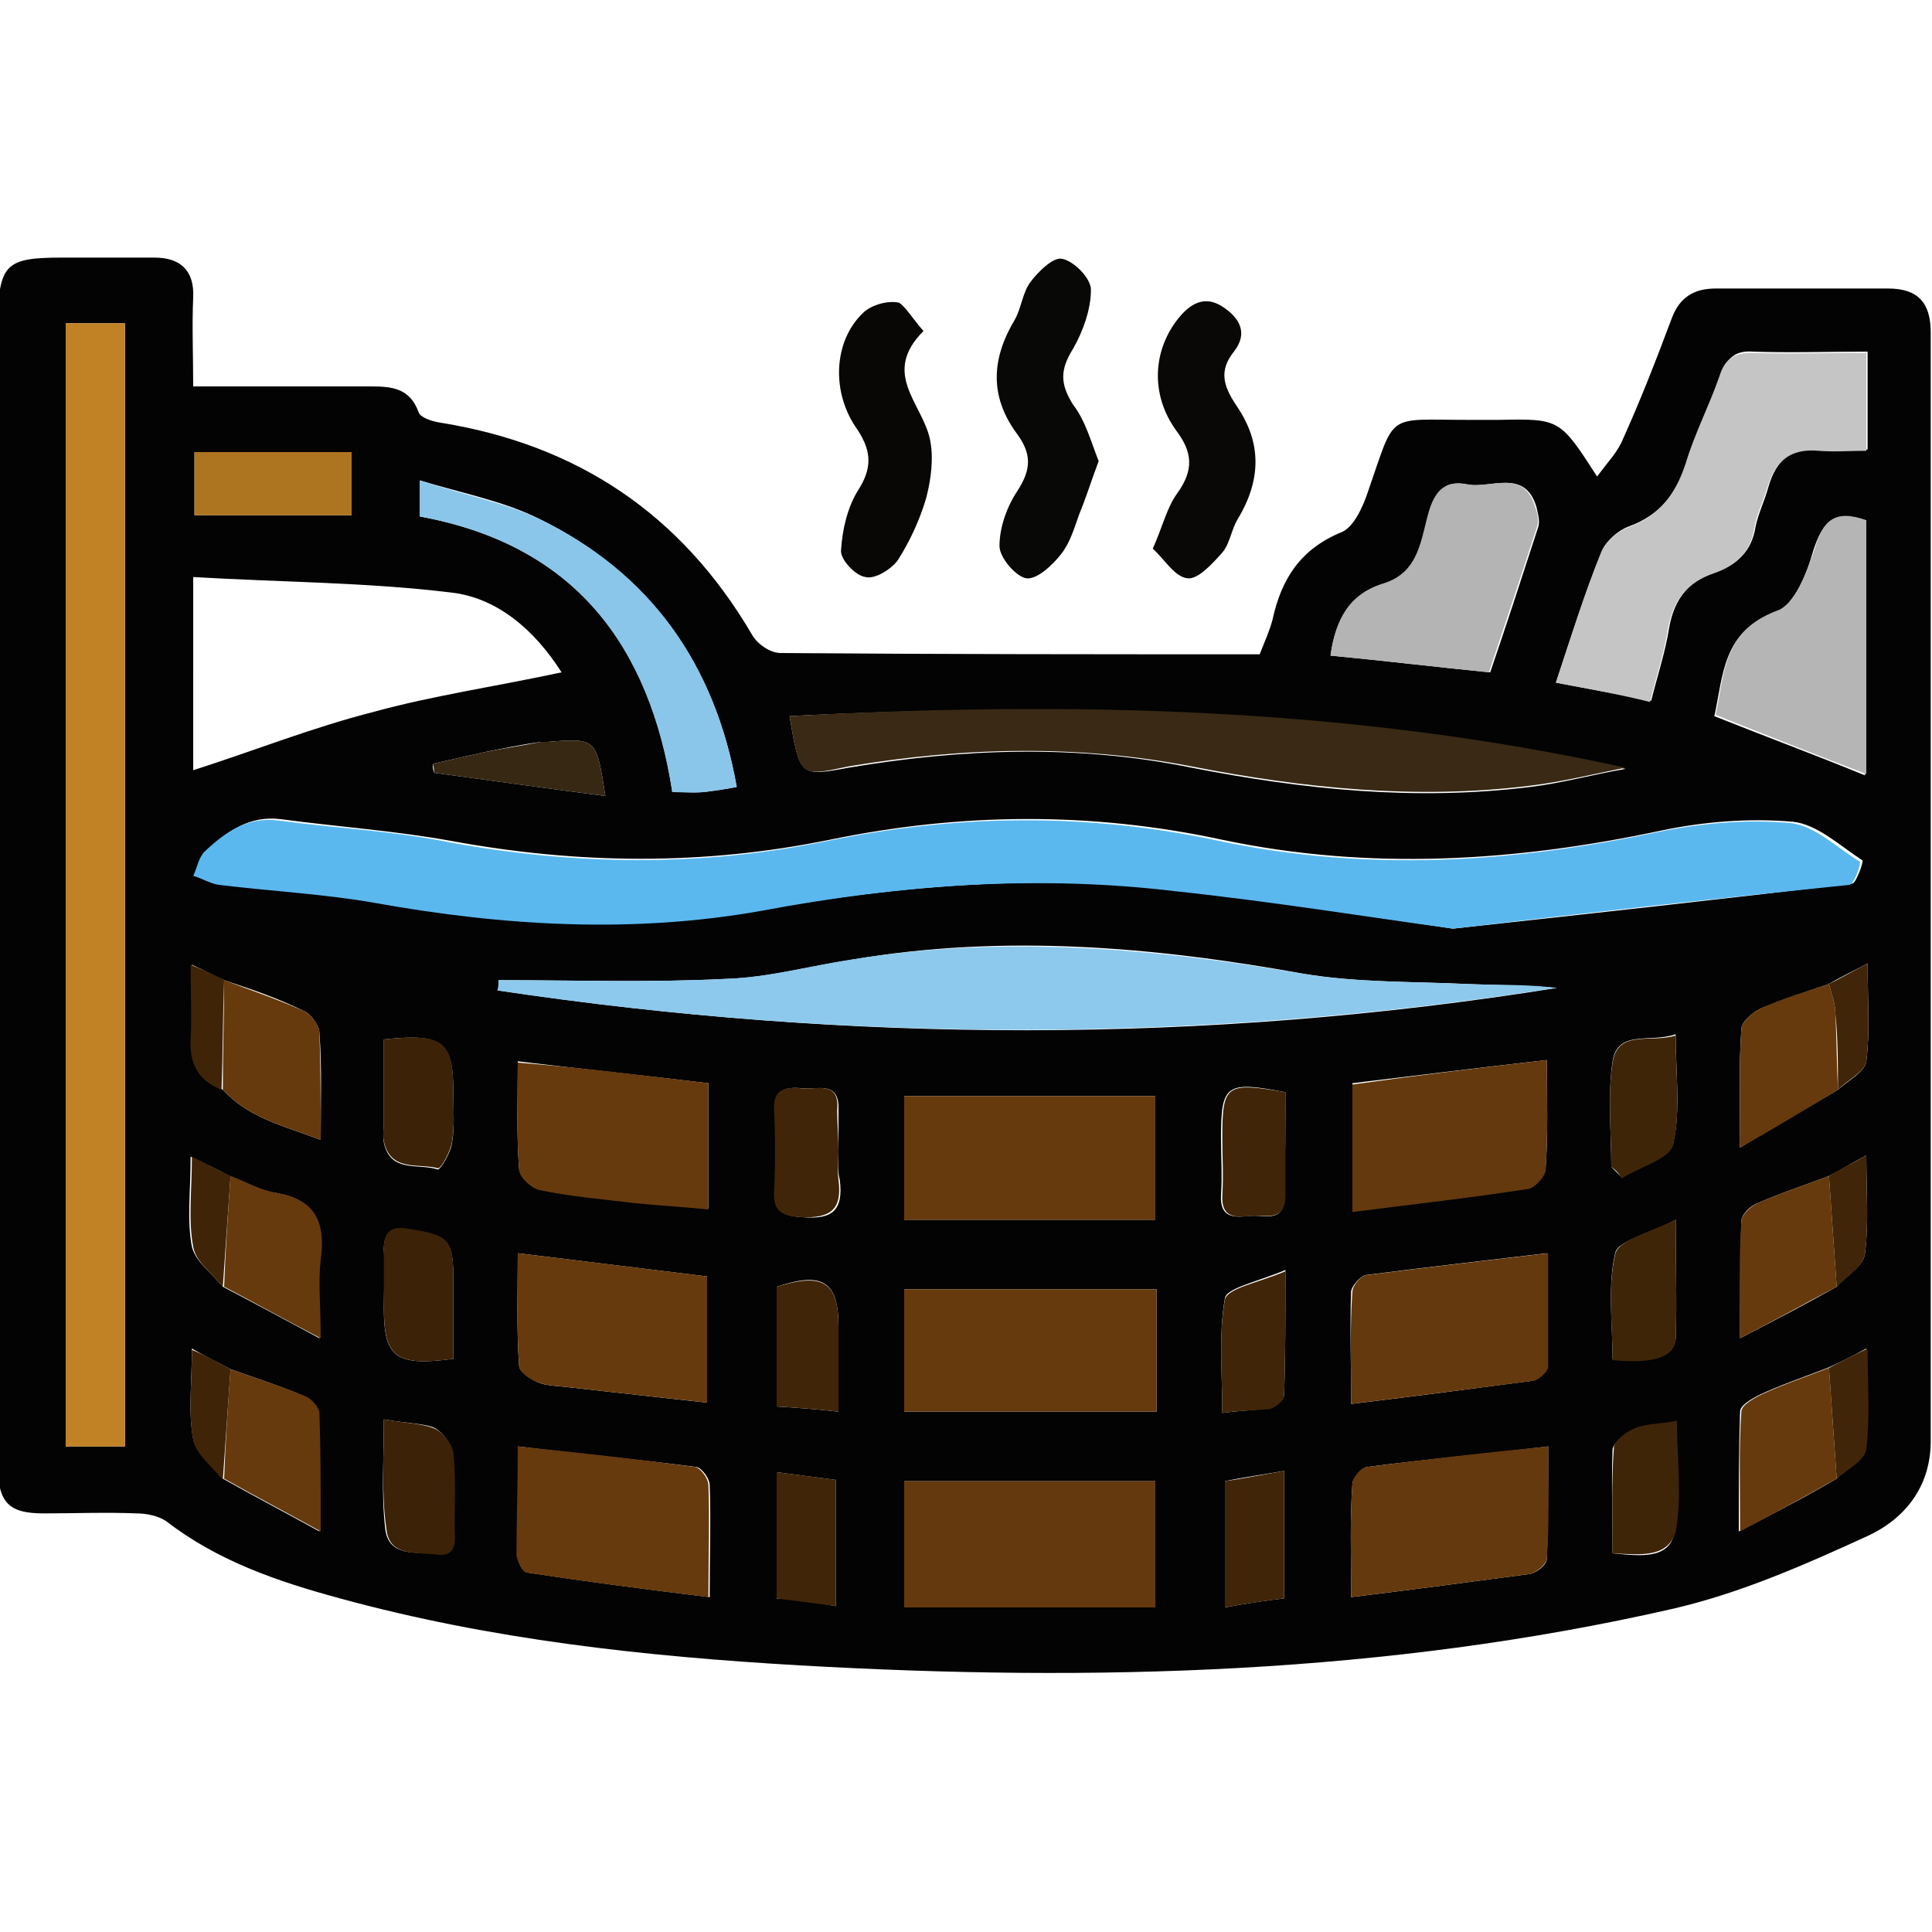 <?xml version="1.0" encoding="UTF-8"?> <svg xmlns="http://www.w3.org/2000/svg" xmlns:xlink="http://www.w3.org/1999/xlink" version="1.1" id="Слой_1" x="0px" y="0px" viewBox="0 0 150 150" style="enable-background:new 0 0 150 150;" xml:space="preserve"> <style type="text/css"> .st0{fill:#030303;} .st1{fill:#080806;} .st2{fill:#090807;} .st3{fill:#080706;} .st4{fill:#5BB8EF;} .st5{fill:#C18225;} .st6{fill:#8CC9ED;} .st7{fill:#392915;} .st8{fill:#C5C5C5;} .st9{fill:#64390D;} .st10{fill:#663A0D;} .st11{fill:#673A0D;} .st12{fill:#B4B4B4;} .st13{fill:#B5B5B5;} .st14{fill:#8AC6EA;} .st15{fill:#AE7521;} .st16{fill:#3C2207;} .st17{fill:#412508;} .st18{fill:#402508;} .st19{fill:#3F2508;} .st20{fill:#372814;} .st21{fill:#3F2408;} </style> <g> <path class="st0" d="M124,37c0.8-1.1,1.6-1.9,2-2.9c1.4-3.1,2.6-6.2,3.8-9.4c0.6-1.6,1.7-2.3,3.4-2.3c4.5,0,8.9,0,13.4,0 c2.3,0,3.3,1.1,3.3,3.4c0,28.7,0,57.4,0,86.1c0,3.6-2.1,6.1-5,7.4c-4.8,2.2-9.8,4.4-15,5.6c-22.3,5.1-45,5.7-67.8,4.4 c-12.1-0.7-24-2-35.7-5.2c-4.8-1.3-9.5-2.9-13.5-6c-0.6-0.4-1.5-0.6-2.3-0.6c-2.4-0.1-4.8,0-7.2,0c-2.7,0-3.5-0.8-3.6-3.6 c0-5.5,0-11.1,0-16.6c0-24.2,0-48.5,0-72.7C0,20.5,0.5,20,4.8,20c2.4,0,4.8,0,7.2,0c2,0,3.1,1,3,3.1c-0.1,2.2,0,4.4,0,6.9 c4.7,0,9.2,0,13.7,0c1.7,0,3.1,0.1,3.8,2c0.1,0.4,1,0.7,1.6,0.8c10.7,1.7,18.8,7.1,24.3,16.5c0.4,0.7,1.4,1.4,2.2,1.4 c12.4,0.1,24.8,0.1,37.2,0.1c0.4-1,0.8-1.9,1-2.7c0.7-3.2,2.2-5.5,5.4-6.8c0.9-0.4,1.6-1.9,2-3.1c2.2-6.3,1.3-5.6,7.9-5.6 c0.7,0,1.5,0,2.2,0C121.1,32.5,121.1,32.5,124,37z M142.6,114.8c0.8-0.8,2.1-1.5,2.2-2.3c0.3-2.4,0.1-5,0.1-7.8 c-1.3,0.7-2.1,1.1-3,1.5c-1.8,0.7-3.6,1.3-5.3,2.1c-0.6,0.3-1.5,0.8-1.5,1.3c-0.1,2.8-0.1,5.7-0.1,9.3 C138.1,117.3,140.4,116.1,142.6,114.8z M142,76.4c-1.8,0.6-3.6,1.2-5.3,1.9c-0.6,0.3-1.5,1-1.5,1.6c-0.2,2.7-0.1,5.5-0.1,9.2 c2.9-1.8,5.3-3.1,7.6-4.5c0.8-0.7,2.1-1.4,2.2-2.2c0.3-2.4,0.1-4.8,0.1-7.6C143.7,75.5,142.8,75.9,142,76.4z M17.3,99.9 c2.3,1.2,4.7,2.5,7.5,4c0-2.6-0.2-4.4,0-6.1c0.4-2.9-0.4-4.7-3.5-5.2c-1.2-0.2-2.3-0.8-3.5-1.3c-0.9-0.5-1.8-0.9-3-1.5 c0,2.7-0.3,4.9,0.1,7C15.2,98,16.5,98.9,17.3,99.9z M17.9,106.3c-0.9-0.5-1.8-0.9-3-1.6c0,2.7-0.3,4.9,0.1,7 c0.2,1.1,1.5,2.1,2.3,3.1c2.3,1.3,4.6,2.5,7.5,4.1c0-3.7,0.1-6.4-0.1-9.2c0-0.5-0.6-1.1-1.1-1.3C21.8,107.6,19.8,107,17.9,106.3z M142.6,99.9c0.8-0.9,2.1-1.6,2.2-2.6c0.3-2.4,0.1-4.8,0.1-7.6c-1.3,0.7-2.1,1.2-2.9,1.6c-1.8,0.7-3.7,1.3-5.5,2.1 c-0.6,0.2-1.3,0.9-1.3,1.4c-0.1,2.8-0.1,5.5-0.1,9.1C138,102.4,140.3,101.2,142.6,99.9z M17.4,76.1c-0.7-0.3-1.4-0.7-2.5-1.2 c0,2.2,0.1,4,0,5.8c-0.1,1.9,0.5,3.2,2.4,3.9c2,2.2,4.7,2.8,7.6,3.9c0-3.1,0.1-5.7-0.1-8.3c0-0.6-0.7-1.5-1.2-1.7 C21.6,77.5,19.5,76.8,17.4,76.1z M112.8,72.1c11-1.2,21-2.3,31-3.5c0.3,0,0.9-1.7,0.8-1.8c-1.7-1.1-3.5-2.8-5.4-3 c-3.4-0.3-7,0-10.3,0.7c-11.3,2.4-22.6,3.1-34,0.7c-10.2-2.2-20.3-2.1-30.5,0c-9.8,2-19.5,1.9-29.3,0.1c-4.4-0.8-8.8-1.1-13.3-1.7 c-2.4-0.3-4.1,0.9-5.7,2.4c-0.5,0.4-0.6,1.2-0.9,1.9c0.6,0.2,1.3,0.6,2,0.7c4,0.5,8.1,0.7,12.1,1.4c10,1.8,20.1,2.4,30.1,0.6 c10.7-1.9,21.3-2.7,32.1-1.5C98.8,70,106.2,71.1,112.8,72.1z M9.7,112.3c0-29.2,0-58.2,0-87.2c-1.7,0-3.1,0-4.6,0 c0,29.2,0,58.1,0,87.2C6.8,112.3,8.2,112.3,9.7,112.3z M38.7,76.1c0,0.3,0,0.6,0,0.8c27.4,4.1,54.8,4.2,82.2-0.2 c-2.3-0.2-4.6-0.2-6.9-0.3c-4.3-0.2-8.6-0.1-12.8-0.8c-11.6-2.1-23.3-3.1-35-1.1c-3.3,0.5-6.5,1.4-9.8,1.5 C50.4,76.3,44.6,76.1,38.7,76.1z M15,59.8c4.7-1.5,9.2-3.3,13.9-4.5c4.7-1.3,9.6-2,14.7-3.1c-2.1-3.3-5-5.8-8.6-6.2 c-6.6-0.8-13.3-0.8-20-1.2C15,50.2,15,55.1,15,59.8z M61.3,55.6c0.8,4.7,0.8,4.7,4.6,4c8.9-1.5,17.8-1.8,26.6,0 c8.7,1.7,17.4,2.6,26.3,1.5c2.5-0.3,5-1,7.4-1.4C104.8,55,83.2,54.5,61.3,55.6z M120.8,53c2.6,0.5,4.9,0.9,7.4,1.4 c0.5-2,1.1-3.8,1.4-5.7c0.4-2.2,1.5-3.6,3.6-4.3c1.7-0.6,2.8-1.6,3.1-3.5c0.2-1,0.7-2,1-3.1c0.6-2.1,1.8-3.1,4-2.9 c1.2,0.1,2.4,0,3.7,0c0-2.6,0-5.1,0-7.6c-3.1,0-6,0.1-8.9,0c-1.4-0.1-2,0.5-2.5,1.8c-0.8,2.3-1.9,4.4-2.6,6.7 c-0.8,2.5-2.1,4.2-4.6,5.1c-0.8,0.3-1.7,1.1-2,1.9C123,46.1,122,49.4,120.8,53z M70.2,124.8c6.7,0,13,0,19.5,0c0-3.5,0-6.6,0-9.8 c-6.6,0-13,0-19.5,0C70.2,118.2,70.2,121.3,70.2,124.8z M89.8,100.1c-6.7,0-13.1,0-19.6,0c0,3.3,0,6.4,0,9.5c6.6,0,13.1,0,19.6,0 C89.8,106.3,89.8,103.3,89.8,100.1z M70.2,94.7c6.6,0,13.1,0,19.5,0c0-3.3,0-6.4,0-9.6c-6.6,0-13,0-19.5,0 C70.2,88.4,70.2,91.5,70.2,94.7z M104.9,124c4.9-0.6,9.4-1.2,13.9-1.8c0.5-0.1,1.3-0.7,1.3-1.2c0.1-2.9,0.1-5.7,0.1-8.7 c-5,0.6-9.5,1-14.1,1.6c-0.4,0.1-1.1,0.9-1.1,1.3C104.8,118,104.9,120.7,104.9,124z M120.1,82.3c-5.3,0.6-10.1,1.2-15.1,1.8 c0,3.3,0,6.5,0,9.9c4.7-0.6,9.2-1.1,13.7-1.8c0.5-0.1,1.3-0.9,1.3-1.5C120.2,88.1,120.1,85.4,120.1,82.3z M104.9,109 c5-0.6,9.5-1.2,14.1-1.8c0.4-0.1,1.1-0.7,1.1-1.1c0.1-2.9,0-5.7,0-8.8c-5,0.6-9.5,1.1-14.1,1.7c-0.4,0.1-1.1,0.9-1.1,1.3 C104.8,103,104.9,105.7,104.9,109z M40.2,112.3c0,3,0,5.8,0,8.5c0,0.5,0.4,1.3,0.8,1.3c4.6,0.7,9.2,1.3,14.1,1.9c0-3.3,0.1-6,0-8.7 c0-0.5-0.6-1.3-1-1.4C49.5,113.3,45.1,112.9,40.2,112.3z M40.2,97.3c0,3.1-0.1,5.9,0.1,8.7c0,0.5,0.8,1,1.4,1.3 c0.7,0.3,1.6,0.3,2.4,0.4c3.6,0.4,7.1,0.8,10.8,1.2c0-3.5,0-6.7,0-9.8C49.9,98.5,45.2,97.9,40.2,97.3z M55,84.1 c-5-0.6-9.8-1.1-14.8-1.7c0,3.1-0.1,5.7,0.1,8.3c0,0.6,1,1.5,1.6,1.6c2.4,0.5,4.9,0.8,7.3,1c1.9,0.2,3.8,0.3,5.8,0.5 C55,90.4,55,87.4,55,84.1z M103.3,50.9c4.2,0.4,8.3,0.9,12.4,1.3c1.3-3.8,2.5-7.5,3.7-11.2c0.2-0.5,0-1.1-0.1-1.6 c-0.9-3.1-3.6-1.4-5.4-1.8c-1.6-0.3-2.3,0.4-2.8,1.9c-0.7,2.2-0.7,4.9-3.6,5.8C104.9,46.1,103.7,48,103.3,50.9z M144.9,40.4 c-2.4-0.8-3.4,0.1-4.1,2.3c-0.5,1.8-1.5,4.3-2.9,4.8c-4.2,1.5-4.1,5-4.8,8.1c4,1.6,7.8,3,11.7,4.6 C144.9,53.5,144.9,46.9,144.9,40.4z M32.6,40.1c12,2.2,17.9,10,19.6,21.4c1,0,1.7,0,2.4,0c0.8-0.1,1.6-0.2,2.6-0.4 c-1.7-9.6-6.8-16.6-15.3-20.8c-2.8-1.4-6-2-9.3-3C32.6,38.6,32.6,39.2,32.6,40.1z M15.1,35.1c0,1.8,0,3.3,0,4.9c4.1,0,8.1,0,12.2,0 c0-1.7,0-3.3,0-4.9C23.2,35.1,19.2,35.1,15.1,35.1z M35.2,105.5c0-2.1,0-4.1,0-6c0-3.2-0.3-3.6-3.5-4c-1.2-0.2-1.9,0.1-1.9,1.5 c0.1,1.5,0,3,0,4.5C29.8,105.4,30.7,106.1,35.2,105.5z M29.8,80.7c0,2.3,0,4.4,0,6.5c0,0.5-0.1,1,0,1.5c0.5,2.4,2.7,1.6,4.2,2.1 c0.2,0,1-1.3,1.1-2.1c0.2-1.2,0.1-2.5,0.1-3.7C35.2,80.9,34.5,80.2,29.8,80.7z M29.8,110.2c0,3-0.2,5.8,0.1,8.4 c0.2,2.3,2.4,1.9,3.9,2c1.7,0.2,1.4-1.2,1.4-2.2c0-1.9,0.1-3.8-0.1-5.7c-0.1-0.7-0.8-1.6-1.5-1.9C32.7,110.5,31.5,110.5,29.8,110.2 z M65.1,89.4c0-1.1,0-2.1,0-3.2c0.1-2.3-1.6-1.6-2.7-1.7c-1.2-0.1-2.3-0.1-2.2,1.7c0.1,2.1,0.1,4.1,0,6.2c-0.1,1.7,0.6,2,2.1,2.1 c2.3,0.2,3.2-0.5,2.9-2.9C65,90.9,65.1,90.1,65.1,89.4z M99.7,124.1c0-3.3,0-6.4,0-9.9c-1.7,0.3-3.2,0.5-4.6,0.8c0,3.4,0,6.4,0,9.8 C96.7,124.5,98,124.3,99.7,124.1z M94.9,109.7c1.5-0.2,2.6-0.2,3.7-0.4c0.4-0.1,1.1-0.6,1.1-1c0.1-2.9,0.1-5.8,0.1-9.7 c-2.1,0.9-4.6,1.4-4.7,2.2C94.6,103.7,94.9,106.6,94.9,109.7z M65.1,109.6c0-2.3,0-4.5,0-6.6c0-3.5-1.2-4.3-4.8-3.1 c0,3.1,0,6.2,0,9.3C61.9,109.3,63.3,109.4,65.1,109.6z M99.8,84.8c-4.6-0.9-5-0.6-5,3.5c0,1.5,0.1,3,0,4.5 c-0.1,1.9,1.2,1.7,2.3,1.6c1.1-0.1,2.7,0.6,2.6-1.6C99.8,90.2,99.8,87.6,99.8,84.8z M64.9,124.7c0-3.4,0-6.5,0-9.8 c-1.6-0.2-3-0.4-4.6-0.6c0,3.5,0,6.6,0,9.8C61.9,124.2,63.3,124.4,64.9,124.7z M125.1,90.6c0.3,0.3,0.5,0.5,0.8,0.8 c1.4-0.8,3.7-1.5,4-2.6c0.6-2.6,0.2-5.4,0.2-8.5c-2,0.7-4.5-0.4-4.9,2.1C124.8,85.1,125.1,87.9,125.1,90.6z M130.1,94.7 c-2,1.1-4.5,1.6-4.7,2.6c-0.6,2.6-0.2,5.5-0.2,8.2c3,0.3,4.8-0.2,4.9-1.6C130.2,101.2,130.1,98.4,130.1,94.7z M125.2,120.6 c2.1,0.2,4.4,0.5,4.8-1.6c0.5-2.7,0.1-5.6,0.1-8.6c-1.4,0.2-2.4,0.2-3.3,0.6c-0.6,0.3-1.5,1-1.6,1.5 C125.1,115.1,125.2,117.8,125.2,120.6z M47,61.8c-0.7-4.5-0.7-4.5-4.5-4.2c-0.2,0-0.3,0-0.5,0c-1.5,0.2-2.9,0.5-4.4,0.8 c-1.3,0.3-2.7,0.6-4,0.9c0,0.2,0,0.4,0.1,0.7C38.1,60.6,42.4,61.2,47,61.8z"></path> <path class="st1" d="M85.3,35.8c-0.6,1.6-1,2.9-1.5,4.1c-0.4,1.1-0.7,2.2-1.4,3.1c-0.7,0.9-1.9,2-2.7,1.9c-0.8-0.1-2.1-1.6-2.1-2.5 c0-1.5,0.6-3.1,1.4-4.3c1.1-1.7,1.1-2.9-0.1-4.5c-2.1-2.9-1.9-5.8-0.1-8.8c0.5-0.9,0.6-2.1,1.2-2.9c0.6-0.8,1.8-2,2.5-1.8 c0.9,0.2,2.2,1.5,2.2,2.4c0,1.5-0.6,3.2-1.4,4.6c-1,1.6-1,2.7,0,4.3C84.3,32.7,84.7,34.3,85.3,35.8z"></path> <path class="st2" d="M89.5,42.6c0.8-1.8,1.1-3.2,1.9-4.3c1.3-1.8,1.2-3.2-0.1-4.9c-2-2.8-1.8-6.2,0.2-8.7c0.9-1.1,2-1.8,3.4-0.9 c1.4,0.9,2,2.1,0.9,3.5C94.6,28.8,95,30,96,31.5c2,2.9,1.9,5.8,0.1,8.8c-0.5,0.8-0.6,1.9-1.2,2.6c-0.8,0.9-1.9,2.1-2.7,2 C91.2,44.8,90.4,43.4,89.5,42.6z"></path> <path class="st3" d="M71.7,25.7c-3.3,3.3-0.1,5.6,0.5,8.4c0.3,1.4,0.1,3.1-0.3,4.6c-0.5,1.7-1.3,3.4-2.2,4.8 c-0.5,0.7-1.8,1.5-2.5,1.3c-0.8-0.1-2-1.4-1.9-2.1c0.1-1.6,0.5-3.3,1.3-4.6c1.1-1.7,1.1-3,0-4.7c-2.1-2.9-1.9-6.9,0.4-9.1 c0.6-0.6,1.9-1,2.8-0.8C70.3,23.8,70.9,24.8,71.7,25.7z"></path> <path class="st4" d="M112.8,72.1c-6.6-0.9-14-2.1-21.5-2.9c-10.8-1.3-21.4-0.5-32.1,1.5c-10,1.8-20.1,1.2-30.1-0.6 c-4-0.7-8-0.9-12.1-1.4c-0.7-0.1-1.3-0.5-2-0.7c0.3-0.6,0.4-1.4,0.9-1.9c1.6-1.5,3.3-2.7,5.7-2.4c4.4,0.6,8.9,0.8,13.3,1.7 c9.8,1.8,19.6,1.9,29.3-0.1c10.2-2.1,20.3-2.2,30.5,0c11.4,2.4,22.7,1.7,34-0.7c3.4-0.7,6.9-1,10.3-0.7c1.9,0.2,3.6,1.9,5.4,3 c0.1,0.1-0.4,1.7-0.8,1.8C133.8,69.7,123.8,70.8,112.8,72.1z"></path> <path class="st5" d="M9.7,112.3c-1.5,0-3,0-4.6,0c0-29,0-58,0-87.2c1.5,0,2.9,0,4.6,0C9.7,54.1,9.7,83.2,9.7,112.3z"></path> <path class="st6" d="M38.7,76.1c5.9,0,11.7,0.2,17.6-0.1c3.3-0.1,6.5-1,9.8-1.5c11.7-1.9,23.4-0.9,35,1.1c4.2,0.7,8.6,0.6,12.8,0.8 c2.3,0.1,4.6,0,6.9,0.3c-27.4,4.3-54.8,4.3-82.2,0.2C38.7,76.7,38.7,76.4,38.7,76.1z"></path> <path class="st7" d="M61.3,55.6c21.9-1.2,43.5-0.7,64.9,4c-2.5,0.5-4.9,1.1-7.4,1.4c-8.8,1.1-17.6,0.2-26.3-1.5 c-8.8-1.7-17.7-1.5-26.6,0C62.1,60.3,62.1,60.4,61.3,55.6z"></path> <path class="st8" d="M120.8,53c1.2-3.6,2.2-6.9,3.5-10.1c0.3-0.8,1.2-1.6,2-1.9c2.5-0.9,3.8-2.6,4.6-5.1c0.7-2.3,1.8-4.4,2.6-6.7 c0.4-1.3,1.1-1.8,2.5-1.8c2.9,0.1,5.8,0,8.9,0c0,2.5,0,4.9,0,7.6c-1.2,0-2.5,0.1-3.7,0c-2.2-0.2-3.4,0.8-4,2.9c-0.3,1-0.8,2-1,3.1 c-0.3,1.9-1.4,2.9-3.1,3.5c-2.1,0.7-3.2,2.1-3.6,4.3c-0.3,1.9-0.9,3.7-1.4,5.7C125.7,53.9,123.4,53.5,120.8,53z"></path> <path class="st9" d="M70.2,124.8c0-3.5,0-6.6,0-9.8c6.5,0,12.9,0,19.5,0c0,3.2,0,6.3,0,9.8C83.2,124.8,76.8,124.8,70.2,124.8z"></path> <path class="st10" d="M89.8,100.1c0,3.2,0,6.3,0,9.5c-6.5,0-13,0-19.6,0c0-3.2,0-6.3,0-9.5C76.7,100.1,83.1,100.1,89.8,100.1z"></path> <path class="st11" d="M70.2,94.7c0-3.2,0-6.3,0-9.6c6.5,0,12.9,0,19.5,0c0,3.1,0,6.2,0,9.6C83.3,94.7,76.8,94.7,70.2,94.7z"></path> <path class="st9" d="M104.9,124c0-3.4-0.1-6.1,0.1-8.8c0-0.5,0.7-1.3,1.1-1.3c4.6-0.6,9.1-1.1,14.1-1.6c0,3,0.1,5.9-0.1,8.7 c0,0.4-0.8,1.1-1.3,1.2C114.3,122.8,109.8,123.4,104.9,124z"></path> <path class="st9" d="M120.1,82.3c0,3.1,0.1,5.8-0.1,8.5c0,0.5-0.8,1.4-1.3,1.5c-4.5,0.7-9,1.2-13.7,1.8c0-3.4,0-6.6,0-9.9 C110,83.5,114.9,82.9,120.1,82.3z"></path> <path class="st9" d="M104.9,109c0-3.3-0.1-6,0.1-8.7c0-0.5,0.7-1.3,1.1-1.3c4.6-0.6,9.1-1.1,14.1-1.7c0,3.1,0,6,0,8.8 c0,0.4-0.7,1-1.1,1.1C114.4,107.8,109.8,108.4,104.9,109z"></path> <path class="st10" d="M40.2,112.3c4.9,0.5,9.4,1,13.8,1.6c0.4,0.1,1,0.9,1,1.4c0.1,2.7,0,5.4,0,8.7c-4.9-0.6-9.5-1.2-14.1-1.9 c-0.3,0-0.7-0.8-0.8-1.3C40.1,118.1,40.2,115.4,40.2,112.3z"></path> <path class="st10" d="M40.2,97.3c5,0.6,9.8,1.2,14.7,1.8c0,3.1,0,6.3,0,9.8c-3.7-0.4-7.2-0.8-10.8-1.2c-0.8-0.1-1.7-0.1-2.4-0.4 c-0.6-0.2-1.4-0.8-1.4-1.3C40.1,103.2,40.2,100.4,40.2,97.3z"></path> <path class="st10" d="M55,84.1c0,3.3,0,6.3,0,9.8c-2-0.2-3.9-0.3-5.8-0.5c-2.5-0.3-4.9-0.5-7.3-1c-0.6-0.1-1.6-1-1.6-1.6 c-0.2-2.6-0.1-5.2-0.1-8.3C45.2,82.9,50,83.5,55,84.1z"></path> <path class="st12" d="M103.3,50.9c0.4-2.9,1.5-4.8,4.1-5.6c2.9-0.9,2.9-3.6,3.6-5.8c0.5-1.5,1.3-2.2,2.8-1.9 c1.9,0.4,4.5-1.3,5.4,1.8c0.2,0.5,0.3,1.1,0.1,1.6c-1.2,3.7-2.4,7.3-3.7,11.2C111.6,51.8,107.5,51.3,103.3,50.9z"></path> <path class="st13" d="M144.9,40.4c0,6.6,0,13.1,0,19.7c-3.9-1.5-7.7-3-11.7-4.6c0.7-3.1,0.5-6.5,4.8-8.1c1.4-0.5,2.3-3,2.9-4.8 C141.5,40.4,142.5,39.5,144.9,40.4z"></path> <path class="st14" d="M32.6,40.1c0-0.9,0-1.5,0-2.8c3.3,1.1,6.5,1.7,9.3,3c8.6,4.2,13.6,11.2,15.3,20.8c-1,0.2-1.8,0.3-2.6,0.4 c-0.7,0.1-1.5,0-2.4,0C50.4,50.1,44.6,42.3,32.6,40.1z"></path> <path class="st10" d="M17.4,76.1c2.1,0.8,4.2,1.5,6.2,2.4c0.6,0.3,1.2,1.1,1.2,1.7c0.1,2.6,0.1,5.2,0.1,8.3 c-2.9-1.1-5.6-1.7-7.6-3.9C17.3,81.7,17.4,78.9,17.4,76.1z"></path> <path class="st10" d="M142.6,99.9c-2.3,1.2-4.6,2.5-7.5,4c0-3.6-0.1-6.3,0.1-9.1c0-0.5,0.8-1.2,1.3-1.4c1.8-0.8,3.7-1.4,5.5-2.1 C142.2,94.2,142.4,97.1,142.6,99.9z"></path> <path class="st10" d="M17.9,106.3c1.9,0.7,3.9,1.3,5.8,2.1c0.5,0.2,1.1,0.9,1.1,1.3c0.1,2.8,0.1,5.5,0.1,9.2 c-2.9-1.6-5.2-2.8-7.5-4.1C17.5,112,17.7,109.1,17.9,106.3z"></path> <path class="st10" d="M17.9,91.3c1.1,0.4,2.3,1.1,3.5,1.3c3.1,0.5,3.9,2.3,3.5,5.2c-0.2,1.8,0,3.6,0,6.1c-2.9-1.5-5.2-2.8-7.5-4 C17.5,97.1,17.7,94.2,17.9,91.3z"></path> <path class="st10" d="M142.7,84.6c-2.3,1.4-4.6,2.8-7.6,4.5c0-3.7-0.1-6.4,0.1-9.2c0-0.6,0.9-1.3,1.5-1.6c1.7-0.8,3.5-1.3,5.3-1.9 c0.2,0.8,0.5,1.5,0.5,2.3C142.6,80.7,142.6,82.6,142.7,84.6z"></path> <path class="st10" d="M142.6,114.8c-2.3,1.3-4.5,2.5-7.5,4.1c0-3.7-0.1-6.5,0.1-9.3c0-0.5,0.9-1,1.5-1.3c1.7-0.8,3.5-1.4,5.3-2.1 C142.2,109.1,142.4,112,142.6,114.8z"></path> <path class="st15" d="M15.1,35.1c4.1,0,8,0,12.2,0c0,1.6,0,3.2,0,4.9c-4.2,0-8.1,0-12.2,0C15.1,38.4,15.1,36.8,15.1,35.1z"></path> <path class="st16" d="M35.2,105.5c-4.5,0.6-5.4-0.1-5.4-4.1c0-1.5,0-3,0-4.5c0-1.4,0.7-1.7,1.9-1.5c3.2,0.5,3.5,0.8,3.5,4 C35.2,101.5,35.2,103.4,35.2,105.5z"></path> <path class="st16" d="M29.8,80.7c4.7-0.5,5.4,0.1,5.4,4.2c0,1.2,0.1,2.5-0.1,3.7c-0.1,0.8-0.9,2.2-1.1,2.1 c-1.5-0.4-3.7,0.3-4.2-2.1c-0.1-0.5,0-1,0-1.5C29.8,85.1,29.8,83,29.8,80.7z"></path> <path class="st16" d="M29.8,110.2c1.7,0.3,2.9,0.3,3.9,0.7c0.7,0.3,1.4,1.2,1.5,1.9c0.2,1.9,0.1,3.8,0.1,5.7c0,1,0.3,2.4-1.4,2.2 c-1.5-0.2-3.7,0.2-3.9-2C29.6,116,29.8,113.3,29.8,110.2z"></path> <path class="st17" d="M65.1,89.4c0,0.7-0.1,1.5,0,2.2c0.3,2.3-0.6,3-2.9,2.9c-1.6-0.1-2.2-0.5-2.1-2.1c0.1-2,0.1-4.1,0-6.2 c-0.1-1.8,1-1.8,2.2-1.7c1.2,0.1,2.9-0.6,2.7,1.7C65,87.2,65.1,88.3,65.1,89.4z"></path> <path class="st18" d="M99.7,124.1c-1.6,0.2-3,0.4-4.6,0.7c0-3.3,0-6.4,0-9.8c1.4-0.2,2.9-0.5,4.6-0.8 C99.7,117.7,99.7,120.8,99.7,124.1z"></path> <path class="st18" d="M94.9,109.7c0-3-0.3-6,0.2-8.8c0.2-0.9,2.6-1.3,4.7-2.2c0,3.8,0,6.8-0.1,9.7c0,0.3-0.7,0.9-1.1,1 C97.5,109.5,96.4,109.5,94.9,109.7z"></path> <path class="st18" d="M65.1,109.6c-1.8-0.2-3.2-0.3-4.8-0.4c0-3.1,0-6.2,0-9.3c3.6-1.1,4.8-0.4,4.8,3.1 C65.1,105.1,65.1,107.2,65.1,109.6z"></path> <path class="st18" d="M99.8,84.8c0,2.8,0,5.4,0,8c0,2.1-1.5,1.5-2.6,1.6c-1.1,0.1-2.4,0.3-2.3-1.6c0.1-1.5,0-3,0-4.5 C94.9,84.2,95.2,84,99.8,84.8z"></path> <path class="st18" d="M64.9,124.7c-1.6-0.2-3-0.4-4.6-0.6c0-3.2,0-6.3,0-9.8c1.6,0.2,3.1,0.4,4.6,0.6 C64.9,118.2,64.9,121.3,64.9,124.7z"></path> <path class="st19" d="M125.1,90.6c0-2.7-0.3-5.5,0.1-8.1c0.4-2.6,2.9-1.5,4.9-2.1c0,3.1,0.4,5.9-0.2,8.5c-0.3,1.1-2.6,1.7-4,2.6 C125.7,91.1,125.4,90.8,125.1,90.6z"></path> <path class="st19" d="M130.1,94.7c0,3.7,0.1,6.5,0,9.3c-0.1,1.4-1.8,1.9-4.9,1.6c0-2.7-0.4-5.6,0.2-8.2 C125.6,96.3,128,95.7,130.1,94.7z"></path> <path class="st19" d="M125.2,120.6c0-2.8-0.1-5.5,0.1-8.2c0-0.5,0.9-1.2,1.6-1.5c0.9-0.4,1.9-0.3,3.3-0.6c0,3,0.4,5.9-0.1,8.6 C129.5,121,127.3,120.7,125.2,120.6z"></path> <path class="st20" d="M47,61.8c-4.6-0.6-9-1.2-13.3-1.8c0-0.2,0-0.4-0.1-0.7c1.3-0.3,2.7-0.6,4-0.9c1.5-0.3,2.9-0.5,4.4-0.8 c0.2,0,0.3,0,0.5,0C46.3,57.3,46.3,57.3,47,61.8z"></path> <path class="st21" d="M17.9,91.3c-0.2,2.9-0.4,5.7-0.6,8.6c-0.8-1-2.1-1.9-2.3-3.1c-0.4-2.1-0.1-4.4-0.1-7 C16.1,90.4,17,90.9,17.9,91.3z"></path> <path class="st18" d="M142.6,99.9c-0.2-2.9-0.4-5.7-0.6-8.6c0.8-0.5,1.7-0.9,2.9-1.6c0,2.9,0.2,5.3-0.1,7.6 C144.7,98.3,143.4,99.1,142.6,99.9z"></path> <path class="st21" d="M17.9,106.3c-0.2,2.9-0.4,5.7-0.6,8.6c-0.8-1-2.1-2-2.3-3.1c-0.4-2.1-0.1-4.4-0.1-7 C16.1,105.3,17,105.8,17.9,106.3z"></path> <path class="st18" d="M142.6,114.8c-0.2-2.9-0.4-5.7-0.6-8.6c0.8-0.4,1.7-0.9,3-1.5c0,2.8,0.2,5.3-0.1,7.8 C144.8,113.4,143.4,114.1,142.6,114.8z"></path> <path class="st18" d="M142.7,84.6c0-2,0-3.9-0.2-5.9c0-0.8-0.3-1.5-0.5-2.3c0.8-0.4,1.7-0.9,3-1.6c0,2.8,0.2,5.2-0.1,7.6 C144.8,83.2,143.4,83.9,142.7,84.6z"></path> <path class="st21" d="M17.4,76.1c-0.1,2.8-0.1,5.7-0.2,8.5c-1.8-0.7-2.5-2-2.4-3.9c0.1-1.8,0-3.6,0-5.8 C16,75.4,16.7,75.7,17.4,76.1z"></path> </g> <g> </g> <g> </g> <g> </g> <g> </g> <g> </g> </svg> 